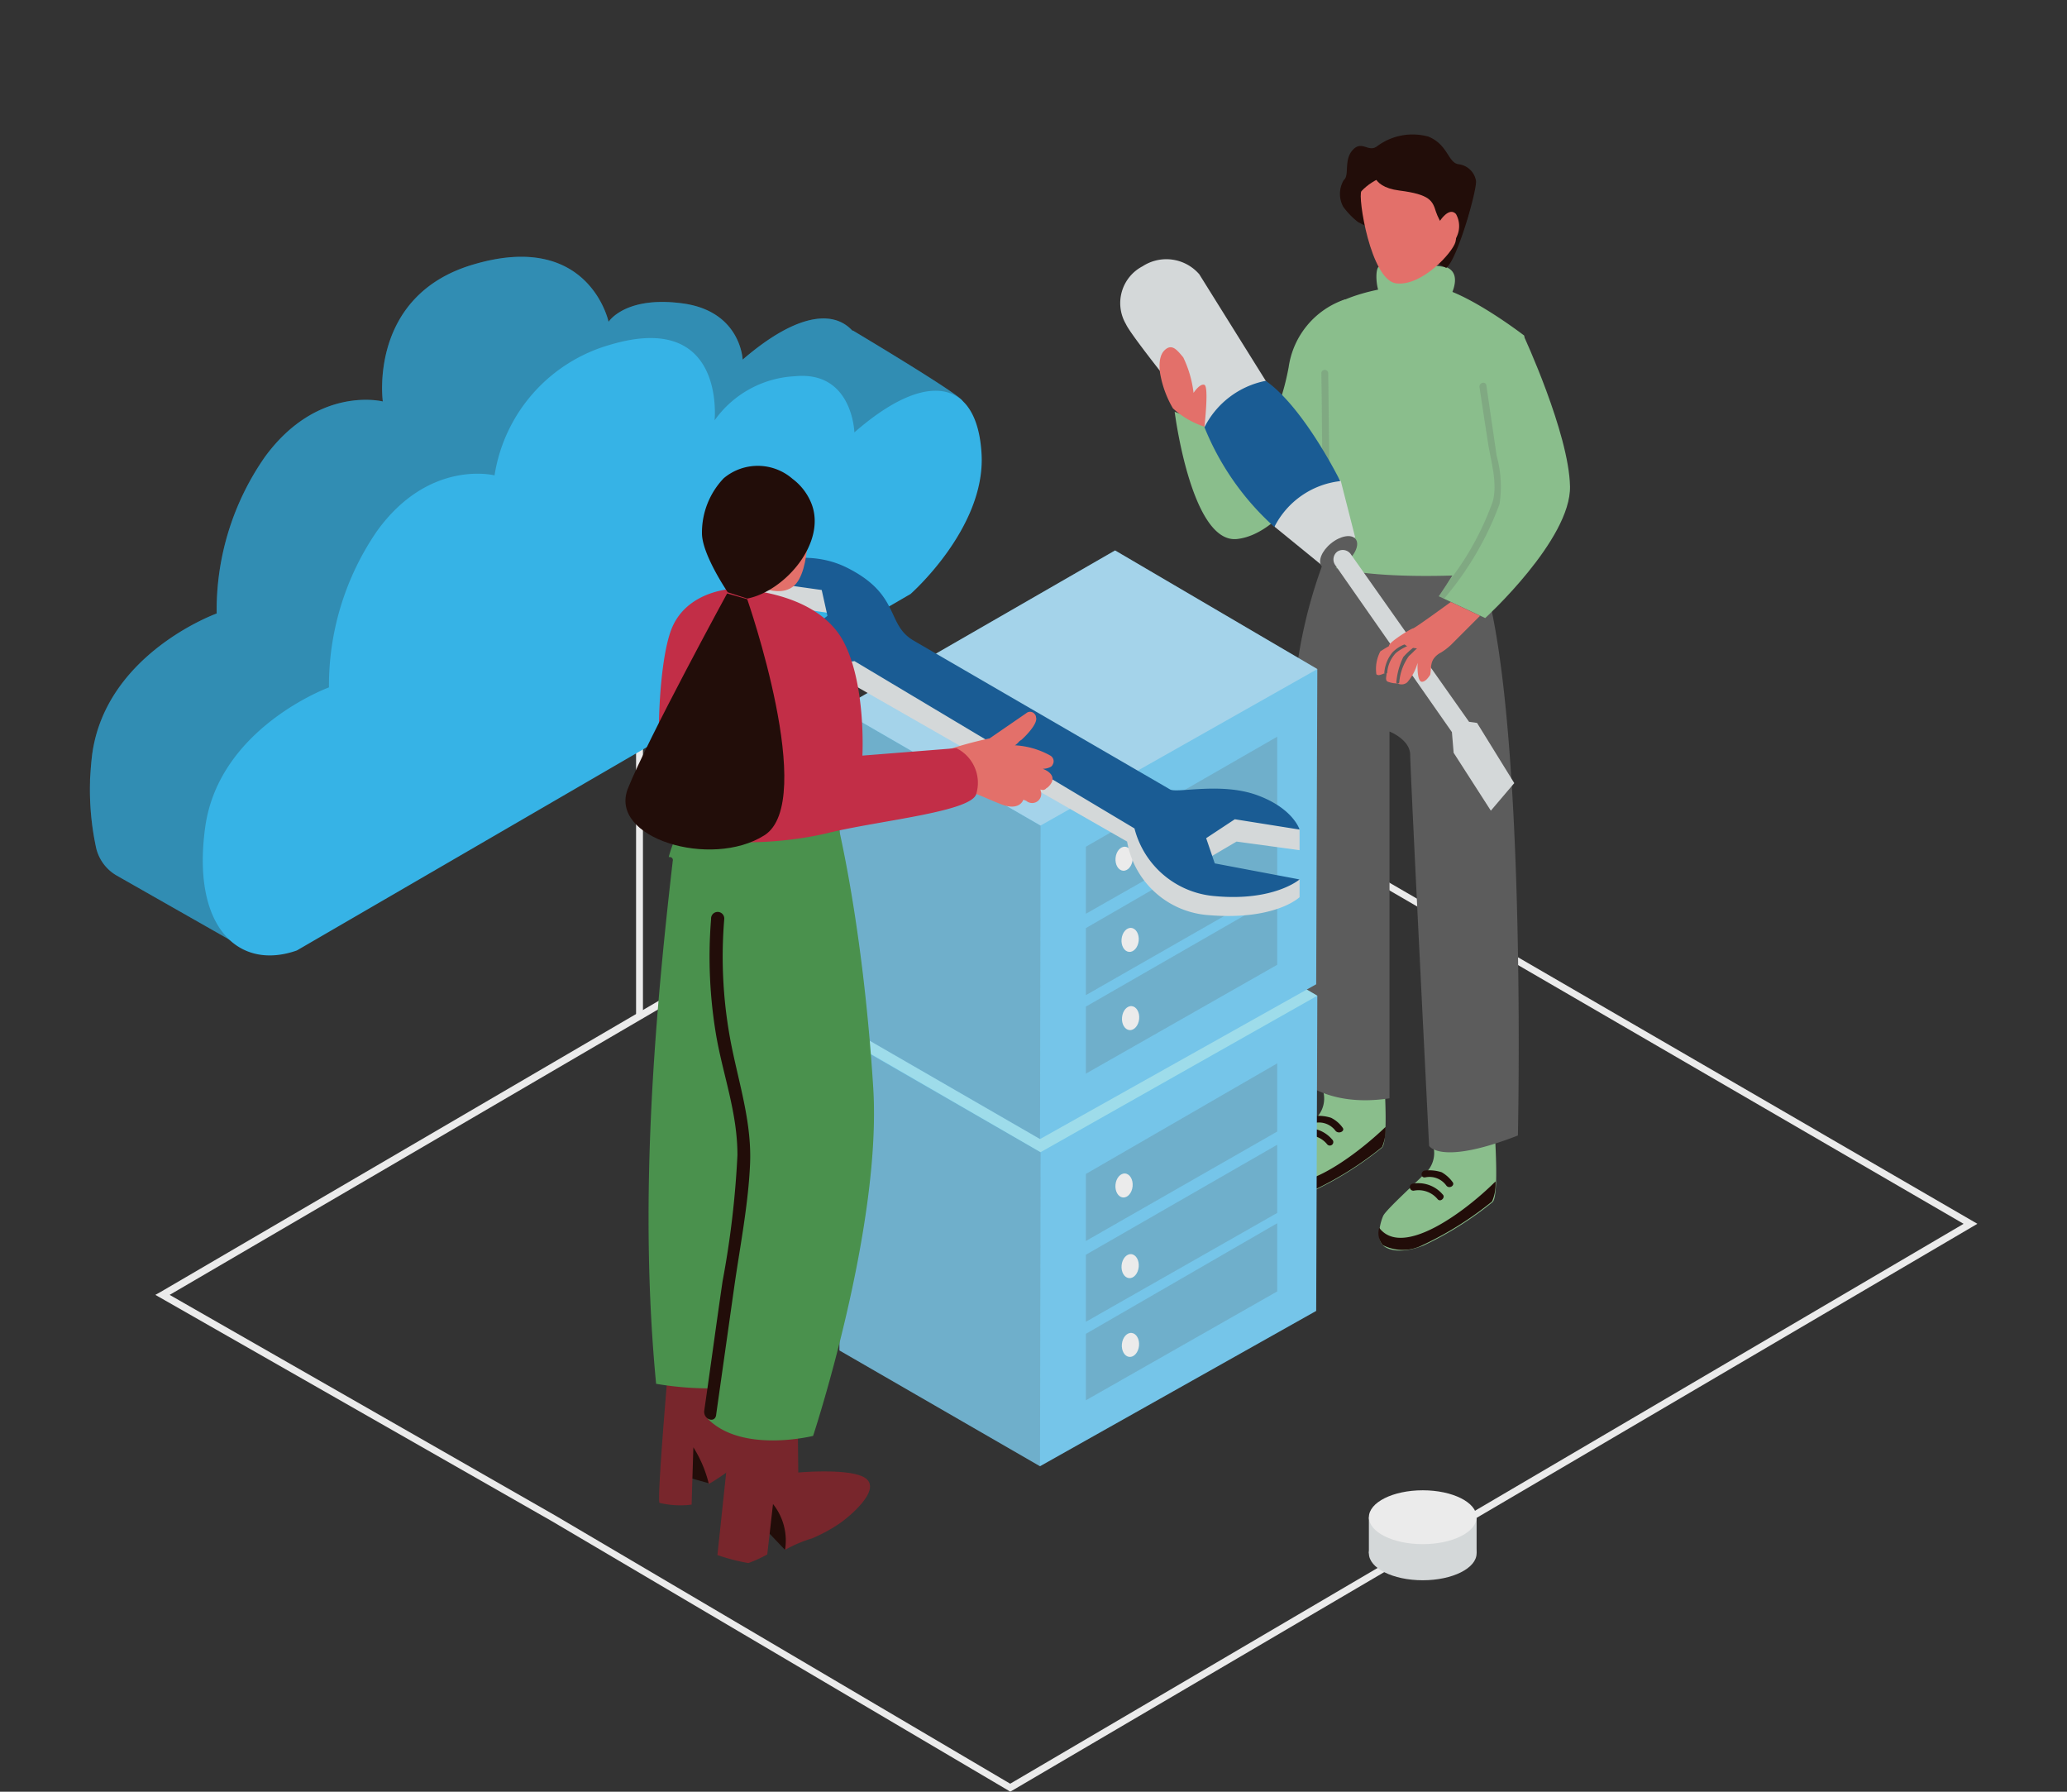 <svg xmlns="http://www.w3.org/2000/svg" xmlns:xlink="http://www.w3.org/1999/xlink" width="150" height="130" viewBox="0 0 150 130">
  <rect x="0" y="0" width="150" height="130" fill="#333333" stroke="none"/>
  <defs>
    <clipPath id="clip-path">
      <rect id="長方形_3359" data-name="長方形 3359" width="150" height="130" transform="translate(1855 3220)" fill="#fff" stroke="#707070" stroke-width="1"/>
    </clipPath>
  </defs>
  <g id="performance_right" transform="translate(-1855 -3220)" clip-path="url(#clip-path)">
    <g id="data-maintenance-1-4" transform="translate(1761.176 3147.999)" opacity="0.9">
      <g id="background_data-maintenance-1-4" transform="translate(111.917 156.887)">
        <path id="パス_27014" data-name="パス 27014" d="M205.621,272.729l-53.3,29.771L128.2,288.362,171.027,262.5l15.551,13.763Z" transform="translate(-128.2 -262.5)" fill="rgba(0,0,0,0)"/>
      </g>
      <g id="cloud_data-maintenance-1-4" transform="translate(100.328 90.632)">
        <path id="パス_27015" data-name="パス 27015" d="M173.837,262.63l-.125-.083L140.573,243,111.8,226.58l.374-.208L182.111,185.5l.125.083,61.787,35.841Zm-61-36.049,27.983,16.008,33.014,19.459,69.188-40.623-60.872-35.343Z" transform="translate(-107.03 -151.261)" fill="#fff"/>
        <ellipse id="楕円形_1208" data-name="楕円形 1208" cx="3.908" cy="1.954" rx="3.908" ry="1.954" transform="translate(92.835 92.118)" fill="#e6eaeb"/>
        <path id="パス_27016" data-name="パス 27016" d="M323.6,325.72V323.1h7.817v2.619" transform="translate(-230.765 -231.648)" fill="#e6eaeb"/>
        <ellipse id="楕円形_1209" data-name="楕円形 1209" cx="3.908" cy="1.954" rx="3.908" ry="1.954" transform="translate(92.835 89.498)" fill="#fff"/>
        <rect id="長方形_2735" data-name="長方形 2735" width="0.499" height="27.401" transform="translate(39.655 27.836)" fill="#fff"/>
        <g id="cloud-2_data-maintenance-1-4">
          <path id="パス_27017" data-name="パス 27017" d="M163.642,113.568c-.541-.665-7.942-5.073-7.942-5.073v.042c-1.5-1.663-4.324-1.081-7.983,2.079,0,0-.125-3.493-4.324-4.075s-5.405,1.331-5.405,1.331-1.414-6.653-9.813-4.158c-7.651,2.245-6.57,9.938-6.57,9.938s-4.74-1.206-8.565,4.033a19.425,19.425,0,0,0-3.493,11.351s-7.983,2.869-9.023,10.145c-.083.624-.125,1.247-.166,1.913v.166a20.007,20.007,0,0,0,.416,4.657,3.138,3.138,0,0,0,1.5,2.121l8.482,4.823a12.135,12.135,0,0,0-.873-6.2l41.912-24.282a18.6,18.6,0,0,0,4.574-6.57l3.243-.832C159.609,115.023,164.183,114.275,163.642,113.568Z" transform="translate(-100.328 -103.154)" fill="#200904" opacity="0.1"/>
          <path id="パス_27018" data-name="パス 27018" d="M163.642,113.568c-.541-.665-7.942-5.073-7.942-5.073v.042c-1.5-1.663-4.324-1.081-7.983,2.079,0,0-.125-3.493-4.324-4.075s-5.405,1.331-5.405,1.331-1.414-6.653-9.813-4.158c-7.651,2.245-6.57,9.938-6.57,9.938s-4.74-1.206-8.565,4.033a19.425,19.425,0,0,0-3.493,11.351s-7.983,2.869-9.023,10.145c-.083.624-.125,1.247-.166,1.913v.166a20.007,20.007,0,0,0,.416,4.657,3.138,3.138,0,0,0,1.5,2.121l8.482,4.823a12.135,12.135,0,0,0-.873-6.2l41.912-24.282a18.6,18.6,0,0,0,4.574-6.57l3.243-.832C159.609,115.023,164.183,114.275,163.642,113.568Z" transform="translate(-100.328 -103.154)" fill="#200904" opacity="0.1"/>
          <path id="パス_27019" data-name="パス 27019" d="M163.642,113.568c-.541-.665-7.942-5.073-7.942-5.073v.042c-1.5-1.663-4.324-1.081-7.983,2.079,0,0-.125-3.493-4.324-4.075s-5.405,1.331-5.405,1.331-1.414-6.653-9.813-4.158c-7.651,2.245-6.57,9.938-6.57,9.938s-4.74-1.206-8.565,4.033a19.425,19.425,0,0,0-3.493,11.351s-7.983,2.869-9.023,10.145c-.083.624-.125,1.247-.166,1.913v.166a20.007,20.007,0,0,0,.416,4.657,3.138,3.138,0,0,0,1.5,2.121l8.482,4.823a12.135,12.135,0,0,0-.873-6.2l41.912-24.282a18.6,18.6,0,0,0,4.574-6.57l3.243-.832C159.609,115.023,164.183,114.275,163.642,113.568Z" transform="translate(-100.328 -103.154)" fill="#36c1fa"/>
          <path id="パス_27020" data-name="パス 27020" d="M163.642,113.568c-.541-.665-7.942-5.073-7.942-5.073v.042c-1.5-1.663-4.324-1.081-7.983,2.079,0,0-.125-3.493-4.324-4.075s-5.405,1.331-5.405,1.331-1.414-6.653-9.813-4.158c-7.651,2.245-6.57,9.938-6.57,9.938s-4.74-1.206-8.565,4.033a19.425,19.425,0,0,0-3.493,11.351s-7.983,2.869-9.023,10.145c-.083.624-.125,1.247-.166,1.913v.166a20.007,20.007,0,0,0,.416,4.657,3.138,3.138,0,0,0,1.5,2.121l8.482,4.823a12.135,12.135,0,0,0-.873-6.2l41.912-24.282a18.6,18.6,0,0,0,4.574-6.57l3.243-.832C159.609,115.023,164.183,114.275,163.642,113.568Z" transform="translate(-100.328 -103.154)" fill="#200904" opacity="0.23"/>
          <path id="パス_27021" data-name="パス 27021" d="M126.907,161.771l44.532-25.862s5.447-4.782,5.156-10.145-3.908-6.237-9.231-1.58c0,0-.125-4.491-4.324-4.075a7.616,7.616,0,0,0-5.821,3.2s.832-7.983-7.567-5.488a11.734,11.734,0,0,0-8.4,9.48s-4.74-1.206-8.524,4.033a19.79,19.79,0,0,0-3.493,11.351s-7.983,2.911-8.981,10.145S122.666,163.268,126.907,161.771Z" transform="translate(-111.867 -111.441)" fill="#36c1fa"/>
        </g>
      </g>
      <g id="character_2_data-maintenance-1-4" transform="translate(175.126 81.72)">
        <path id="パス_27022" data-name="パス 27022" d="M289.7,118.75s1.206,9.6,4.532,9.231,5.946-5.447,5.946-5.447,2.328-10.727,2.578-10.811c1.039-.333-.707-1.123-.707-1.123a6.1,6.1,0,0,0-4.075,4.906c-.748,4.033-2.245,5.488-2.245,5.488" transform="translate(-285.758 -98.592)" fill="#93cd96"/>
        <path id="パス_27023" data-name="パス 27023" d="M310.071,244.141a2,2,0,0,1-.416,1.663c-.624.665-3.035,2.786-3.285,3.285s-.541,1.7,0,2.162,1.622.5,2.911,0a24.41,24.41,0,0,0,5.031-3.16c.582-.624,0-7.11,0-7.11s-3.368-.832-4.491,0Z" transform="translate(-295.319 -174.545)" fill="#93cd96"/>
        <path id="パス_27024" data-name="パス 27024" d="M306.147,258.368a1.363,1.363,0,0,0,.249,1.247,3.156,3.156,0,0,0,2.911,0,24.413,24.413,0,0,0,5.031-3.16,3.209,3.209,0,0,0,.249-1.455C312.425,257.079,307.81,260.572,306.147,258.368Z" transform="translate(-295.345 -182.951)" fill="#200904"/>
        <path id="パス_27025" data-name="パス 27025" d="M315.787,253.91a2.291,2.291,0,0,0-.832-.707,2.918,2.918,0,0,0-1.206-.125c-.333.042-.333.541,0,.5a1.5,1.5,0,0,1,1.538.582C315.537,254.409,315.995,254.159,315.787,253.91Z" transform="translate(-299.662 -181.819)" fill="#200904"/>
        <path id="パス_27026" data-name="パス 27026" d="M313.829,256.03a2.328,2.328,0,0,0-2.2-.79.257.257,0,0,0,.125.5,1.794,1.794,0,0,1,1.7.624A.252.252,0,1,0,313.829,256.03Z" transform="translate(-298.453 -183.067)" fill="#200904"/>
        <path id="パス_27027" data-name="パス 27027" d="M329.347,253.641a2,2,0,0,1-.416,1.663c-.624.665-3.035,2.827-3.243,3.285s-.541,1.7,0,2.162,1.622.5,2.911,0a24.411,24.411,0,0,0,5.031-3.16c.582-.624,0-7.11,0-7.11s-3.368-.832-4.491,0Z" transform="translate(-306.611 -180.095)" fill="#93cd96"/>
        <path id="パス_27028" data-name="パス 27028" d="M325.347,267.868a1.363,1.363,0,0,0,.249,1.247,3.156,3.156,0,0,0,2.911,0,24.412,24.412,0,0,0,5.031-3.16,3.208,3.208,0,0,0,.249-1.455C331.667,266.621,327.052,270.113,325.347,267.868Z" transform="translate(-306.561 -188.501)" fill="#200904"/>
        <path id="パス_27029" data-name="パス 27029" d="M335.045,263.41a2.552,2.552,0,0,0-.79-.707,2.918,2.918,0,0,0-1.206-.125c-.333.042-.333.54,0,.5a1.5,1.5,0,0,1,1.538.582C334.8,263.95,335.253,263.659,335.045,263.41Z" transform="translate(-310.938 -187.369)" fill="#200904"/>
        <path id="パス_27030" data-name="パス 27030" d="M333.129,265.63a2.328,2.328,0,0,0-2.2-.79.257.257,0,1,0,.125.5,1.794,1.794,0,0,1,1.7.624C332.962,266.212,333.337,265.838,333.129,265.63Z" transform="translate(-309.728 -188.675)" fill="#200904"/>
        <path id="パス_27031" data-name="パス 27031" d="M313.193,152.4a35.305,35.305,0,0,0-2.911,13.056c-.125,7.11.707,26.278.707,26.278s2,1.913,6.32,1.247V166.371s1.5.582,1.5,1.7,1.372,28.357,1.372,28.357.79,1.455,6.445-.748c0,0,.79-35.634-3.41-42.619" transform="translate(-297.775 -123.012)" fill="#606060"/>
        <path id="パス_27032" data-name="パス 27032" d="M314.622,128.413c2.7.956,8.066.873,10.935.707a13.256,13.256,0,0,0,2.121-3.784c2.412-5.031,1.414-13.555,1.414-13.555s-3.617-2.786-6.029-3.451-7.692.5-8.565,1.954-1.206,7.983,0,17.3A5.745,5.745,0,0,0,314.622,128.413Z" transform="translate(-299.787 -97.154)" fill="#93cd96"/>
        <path id="パス_27033" data-name="パス 27033" d="M325.74,107.056c-.832.166-1-2.162-.665-2.412a15.238,15.238,0,0,1,4.948.042c1.331.582,0,2.578,0,2.578" transform="translate(-306.33 -95.006)" fill="#93cd96"/>
        <path id="パス_27034" data-name="パス 27034" d="M327.135,83.915c-.748-.125-.748-1.414-2.162-2a4.309,4.309,0,0,0-3.742.707c-.624.457-1.081-.457-1.746.249s-.249,1.788-.624,2.162l-.042.042a1.959,1.959,0,0,0-.042,1.913,5.514,5.514,0,0,0,1.081,1.123l6.4,3.326c.79-.541,2.245-5.655,2.162-6.32A1.453,1.453,0,0,0,327.135,83.915Z" transform="translate(-302.611 -81.72)" fill="#200904"/>
        <path id="パス_27035" data-name="パス 27035" d="M322.228,89.454c-.291.333.665,6.486,2.536,6.694s4.075-2.245,4.283-2.994.083-4.7-.665-5.073S323.974,87.583,322.228,89.454Z" transform="translate(-304.731 -85.304)" fill="#f67770"/>
        <path id="パス_27036" data-name="パス 27036" d="M324.367,85.363s-.374,1.414,1.871,1.7,2.412.748,2.661,1.538c.5,1.455,2.079,3.2,2.62-1.247.042-.208-1.58-3.243-3.326-3.493S324.367,85.363,324.367,85.363Z" transform="translate(-305.997 -82.959)" fill="#200904"/>
        <path id="パス_27037" data-name="パス 27037" d="M335.8,96.1s.707-1.206,1.247-.624a1.786,1.786,0,0,1-.582,2.37" transform="translate(-312.69 -89.664)" fill="#f67770"/>
        <path id="パス_27038" data-name="パス 27038" d="M341.954,116.785s3.285,7.069,3.368,10.935-6.154,9.563-6.154,9.563L335.8,135.7s3.41-5.031,3.41-6.029-1.913-7.775-1.331-9.646S339.251,116.286,341.954,116.785Z" transform="translate(-312.69 -102.157)" fill="#93cd96"/>
        <path id="パス_27039" data-name="パス 27039" d="M340.031,130.439l-.748-5.114c-.042-.333-.541-.208-.5.125.208,1.372.416,2.744.624,4.075s.707,2.911.333,4.241a20.935,20.935,0,0,1-3.825,6.57c-.208.249.166.624.374.374a22.642,22.642,0,0,0,3.95-6.777A8.286,8.286,0,0,0,340.031,130.439Z" transform="translate(-312.721 -107.08)" fill="#606060" opacity="0.21"/>
        <path id="パス_27040" data-name="パス 27040" d="M315.8,123.1a.244.244,0,0,0-.291-.208.223.223,0,0,0-.208.208c.042,2.37.042,4.74.083,7.152a.249.249,0,1,0,.5,0Z" transform="translate(-300.714 -105.766)" fill="#606060" opacity="0.21"/>
        <path id="パス_27041" data-name="パス 27041" d="M290.773,112.329,285.95,104.6a3.159,3.159,0,0,0-4.116-.582,3.012,3.012,0,0,0-1.206,4.2c.416.956,5.738,7.484,5.738,7.484l5.073,7.235,3.368,2.744,2.453-2-1.039-4.075Z" transform="translate(-280.22 -94.417)" fill="#e6eaeb"/>
        <path id="パス_27042" data-name="パス 27042" d="M304.754,132.076s-2.62-5.322-5.405-7.276a6.352,6.352,0,0,0-4.449,3.368,19.528,19.528,0,0,0,5.073,7.235A6.134,6.134,0,0,1,304.754,132.076Z" transform="translate(-288.796 -106.888)" fill="#17619e"/>
        <ellipse id="楕円形_1210" data-name="楕円形 1210" cx="1.58" cy="0.873" rx="1.58" ry="0.873" transform="matrix(0.777, -0.629, 0.629, 0.777, 14.065, 30.697)" fill="#606060"/>
        <path id="パス_27043" data-name="パス 27043" d="M317.7,154.438h0a.716.716,0,0,0-.166.956h0l8.482,12.141.125,1.5,2.7,4.2,1.7-2-2.7-4.366-.582-.083L318.66,154.6A.716.716,0,0,0,317.7,154.438Z" transform="translate(-301.954 -124.135)" fill="#e6eaeb"/>
        <path id="パス_27044" data-name="パス 27044" d="M287.119,120.919s-.25-1.206.291-1.746.915-.042,1.372.5a8.111,8.111,0,0,1,.748,2.578s.457-.707.79-.582,0,3.035,0,3.035a6.254,6.254,0,0,1-2.287-1.331A7.567,7.567,0,0,1,287.119,120.919Z" transform="translate(-284.217 -103.464)" fill="#f67770"/>
        <path id="パス_27045" data-name="パス 27045" d="M328.732,168.681c.083-.374,0-.79.25-1.164a1.447,1.447,0,0,1,.541-.457,4.541,4.541,0,0,0,.707-.541l2.121-2.121-2.121-1c-.125.083-2.62,1.913-2.744,1.913s-1.829,1.039-1.746,1.289,1.206-.624,1.206-.624a15.6,15.6,0,0,0-1.83,1,2.738,2.738,0,0,0-.291,1.663c.166.166.457-.042.665-.083s-.125.5.166.624a1.942,1.942,0,0,0,.707.125.63.63,0,0,0,.707-.083,3.57,3.57,0,0,0,.748-1.414s-.083,1.5.374,1.372C328.4,169.138,328.566,168.93,328.732,168.681Z" transform="translate(-306.246 -129.438)" fill="#f67770"/>
        <path id="パス_27046" data-name="パス 27046" d="M327.749,170.8a2.477,2.477,0,0,0-.873.582,2.646,2.646,0,0,0-.582,1.414c-.042.166.208.166.208.042a2.31,2.31,0,0,1,.624-1.414,3.4,3.4,0,0,1,.832-.5C327.915,170.925,327.832,170.842,327.749,170.8Z" transform="translate(-307.134 -133.761)" fill="#606060"/>
        <path id="パス_27047" data-name="パス 27047" d="M329.6,171.4a5.352,5.352,0,0,0-.707.665,5.2,5.2,0,0,0-.5,1.788c-.042.166.208.166.208.042a3.817,3.817,0,0,1,.707-1.913c.208-.166.374-.374.582-.541Z" transform="translate(-308.36 -134.112)" fill="#606060"/>
      </g>
      <g id="storage_data-maintenance-1-4" transform="translate(154.744 111.94)">
        <path id="パス_27048" data-name="パス 27048" d="M265.877,232.1l-.083,22.869-20.041,11.268-14.553-8.4V235.052" transform="translate(-231.2 -199.793)" fill="#7cd5fd"/>
        <path id="パス_27049" data-name="パス 27049" d="M245.753,270.385l.042-22.786L231.2,239.2v22.786Z" transform="translate(-231.2 -203.941)" fill="#606060" opacity="0.21"/>
        <path id="パス_27050" data-name="パス 27050" d="M288.087,243.9v4.948L274.2,256.79v-4.865Z" transform="translate(-256.321 -206.686)" fill="#606060" opacity="0.21"/>
        <path id="パス_27051" data-name="パス 27051" d="M288.087,258.1v4.948l-13.887,7.9v-4.865Z" transform="translate(-256.321 -214.982)" fill="#606060" opacity="0.21"/>
        <ellipse id="楕円形_1211" data-name="楕円形 1211" cx="0.873" cy="0.624" rx="0.873" ry="0.624" transform="translate(19.947 46.885) rotate(-84.55)" fill="#fff"/>
        <ellipse id="楕円形_1212" data-name="楕円形 1212" cx="0.873" cy="0.624" rx="0.873" ry="0.624" transform="translate(20.39 52.736) rotate(-84.55)" fill="#fff"/>
        <path id="パス_27052" data-name="パス 27052" d="M288.087,271.8v4.948l-13.887,7.9v-4.823Z" transform="translate(-256.321 -222.986)" fill="#606060" opacity="0.21"/>
        <ellipse id="楕円形_1213" data-name="楕円形 1213" cx="0.873" cy="0.624" rx="0.873" ry="0.624" transform="translate(20.412 58.452) rotate(-84.55)" fill="#fff"/>
        <path id="パス_27053" data-name="パス 27053" d="M245.794,231.358l20.083-11.351L251.2,211.4l-20,11.518Z" transform="translate(-231.2 -187.7)" fill="#68e1fd"/>
        <path id="パス_27054" data-name="パス 27054" d="M245.794,231.358l20.083-11.351L251.2,211.4l-20,11.518Z" transform="translate(-231.2 -187.7)" fill="#fff" opacity="0.44"/>
        <path id="パス_27055" data-name="パス 27055" d="M265.877,175.1l-.083,22.869L245.753,209.2,231.2,200.8V178.011" transform="translate(-231.2 -166.493)" fill="#7cd5fd"/>
        <path id="パス_27056" data-name="パス 27056" d="M245.753,213.285l.042-22.744L231.2,182.1v22.786Z" transform="translate(-231.2 -170.582)" fill="#606060" opacity="0.21"/>
        <path id="パス_27057" data-name="パス 27057" d="M288.087,186.9v4.948l-13.887,7.9v-4.865Z" transform="translate(-256.321 -173.387)" fill="#606060" opacity="0.21"/>
        <path id="パス_27058" data-name="パス 27058" d="M288.087,201v4.948L274.2,213.89v-4.865Z" transform="translate(-256.321 -181.624)" fill="#606060" opacity="0.21"/>
        <ellipse id="楕円形_1214" data-name="楕円形 1214" cx="0.873" cy="0.624" rx="0.873" ry="0.624" transform="translate(19.952 23.177) rotate(-84.55)" fill="#fff"/>
        <ellipse id="楕円形_1215" data-name="楕円形 1215" cx="0.873" cy="0.624" rx="0.873" ry="0.624" transform="translate(20.388 29.066) rotate(-84.55)" fill="#fff"/>
        <path id="パス_27059" data-name="パス 27059" d="M288.087,214.8v4.948l-13.887,7.9v-4.865Z" transform="translate(-256.321 -189.686)" fill="#606060" opacity="0.21"/>
        <ellipse id="楕円形_1216" data-name="楕円形 1216" cx="0.873" cy="0.624" rx="0.873" ry="0.624" transform="translate(20.422 34.741) rotate(-84.55)" fill="#fff"/>
        <path id="パス_27060" data-name="パス 27060" d="M245.794,174.358l20.083-11.351L251.2,154.4l-20,11.518Z" transform="translate(-231.2 -154.4)" fill="#7cd5fd"/>
        <path id="パス_27061" data-name="パス 27061" d="M245.794,174.358l20.083-11.351L251.2,154.4l-20,11.518Z" transform="translate(-231.2 -154.4)" fill="#f0f9ff" opacity="0.44"/>
      </g>
      <g id="character_1_data-maintenance-1-4" transform="translate(139.216 105.799)">
        <path id="パス_27062" data-name="パス 27062" d="M212.5,159.1v1.538l7.526,1.123-.707-2.328Z" transform="translate(-204.747 -151.004)" fill="#e6eaeb"/>
        <path id="パス_27063" data-name="パス 27063" d="M212.5,167.7v2.245s1.746,2.079,8.607,1.871l20.041,11.476a6.458,6.458,0,0,0,5.738,5.322c4.99.457,6.777-1.289,6.777-1.289v-1.289l-7.36-.457.457-.915,2.328-1.372,4.574.624v-1.538l-5.9-1.455-4.116.416-22.079-12.1-3.368.457" transform="translate(-204.747 -156.029)" fill="#e6eaeb"/>
        <path id="パス_27064" data-name="パス 27064" d="M212.5,160.676l5.156.582,1.746-1.372-.416-1.871L212.5,157.1s4.407-2.661,8.316-.707,2.827,4.116,4.823,5.281,18.129,10.52,18.628,10.811,3.7-.541,6.32.416,3.077,2.495,3.077,2.495l-4.7-.748-2.079,1.372.624,1.83,6.154,1.164s-1.871,1.622-6.2,1.206a6.561,6.561,0,0,1-5.78-4.906L221.356,163.17C221.356,163.212,214.288,164.044,212.5,160.676Z" transform="translate(-204.747 -149.004)" fill="#17619e"/>
        <path id="パス_27065" data-name="パス 27065" d="M205.345,312.526,203.1,311.9l.333-2.7C203.474,309.2,205.886,309.616,205.345,312.526Z" transform="translate(-199.256 -238.694)" fill="#200904"/>
        <path id="パス_27066" data-name="パス 27066" d="M200.333,296.839s-.79,9.147-.582,9.272a6.5,6.5,0,0,0,2.328.125c0-.166.125-4.158.125-4.158a8.878,8.878,0,0,1,1.123,2.661s2.536-1.455,3.035-2.62-1.081-6.071-1.7-6.32" transform="translate(-197.279 -230.865)" fill="#7f252b"/>
        <path id="パス_27067" data-name="パス 27067" d="M218.136,322.14l-2.536-2.661,1.663-2.079C217.3,317.4,218.8,320.768,218.136,322.14Z" transform="translate(-206.558 -243.484)" fill="#200904"/>
        <path id="パス_27068" data-name="パス 27068" d="M211.064,303.3,209.9,314.277a14.37,14.37,0,0,0,2.245.582,10.012,10.012,0,0,0,1.372-.624l.416-3.659a4.24,4.24,0,0,1,.873,3.326,9.517,9.517,0,0,1,1.954-.832,11.54,11.54,0,0,0,2-1.081c.665-.457,3.16-2.495,1.829-3.326-1.123-.707-4.823-.374-4.823-.374l-.042-4.532" transform="translate(-203.229 -235.247)" fill="#7f252b"/>
        <path id="パス_27069" data-name="パス 27069" d="M199.636,202.641a.222.222,0,0,0-.208-.291h-.083a8.4,8.4,0,0,1,1.247-2.7l10.644-1.247s2.121,7.609,2.952,20.707c.624,10.145-4.366,25.239-4.366,25.239s-5.156,1.289-7.651-1.247l.083-2.2a23.36,23.36,0,0,1-3.825-.333C197.224,228,198.181,215.2,199.636,202.641Z" transform="translate(-196.208 -173.964)" fill="#4c9b50"/>
        <path id="パス_27070" data-name="パス 27070" d="M207.592,253.674c.457-3.16.873-6.279,1.331-9.4A66.988,66.988,0,0,0,210,235.13c0-3.077-1.039-5.78-1.538-8.649a34.072,34.072,0,0,1-.374-8.482.479.479,0,1,1,.956,0,33.015,33.015,0,0,0,.582,9.48c.582,2.786,1.414,5.447,1.289,8.316s-.707,5.863-1.123,8.732l-1.331,9.4C208.424,254.63,207.509,254.339,207.592,253.674Z" transform="translate(-201.877 -185.122)" fill="#200904"/>
        <path id="パス_27071" data-name="パス 27071" d="M243.534,186.148a14.034,14.034,0,0,1,1.414-.416l.042-.042a27.555,27.555,0,0,1,4.116-1.206l2.661-1.83h0a.421.421,0,0,1,.624.083.318.318,0,0,1,.083.208c.166.457-.79,1.414-1.081,1.663s.249-.208-.125.083c-.042.042-.291.333-.374.291a5.932,5.932,0,0,1,2.619.748.472.472,0,0,1,.166.665.325.325,0,0,1-.166.166,1.151,1.151,0,0,1-.541.125l.083.042c.582.249.873.707.333,1.247a.573.573,0,0,1-.166.125.322.322,0,0,1-.416.083v.083a.659.659,0,0,1-1.039.748l-.208-.083c-.249.582-.915.582-1.5.374-.665-.249-1.289-.541-1.913-.79l-1.913.748c-.5.208-1.414.79-2,.582s-.333-1.123.249-.915c-.125-.042.125-.083.208-.083.166-.083.333-.125.541-.208a3.835,3.835,0,0,1-1.5.291.448.448,0,0,1-.457-.5.472.472,0,0,1,.125-.333c.291-.249.582-.5.873-.707a.459.459,0,0,1,0-.333H244.2a.448.448,0,0,1-.333-.083l-.083.042C243.2,187.271,242.952,186.356,243.534,186.148Z" transform="translate(-222.684 -164.706)" fill="#f67770"/>
        <path id="パス_27072" data-name="パス 27072" d="M205.044,161.1s5.9,0,7.983,3.742c1.7,3.118,1.414,8.357,1.414,8.357l6.819-.541a2.807,2.807,0,0,1,1.455,3.285c-.249,1.331-7.027,1.954-10.769,2.869s-10.478,1.206-11.559-1.081-.915-11.31.291-13.929S205.044,161.1,205.044,161.1Z" transform="translate(-197.25 -152.173)" fill="#d12d49"/>
        <path id="パス_27073" data-name="パス 27073" d="M219.04,147.4s.291,4.491-1.081,5.53-3.659-.665-3.659-.665" transform="translate(-205.799 -144.169)" fill="#f67770"/>
        <path id="パス_27074" data-name="パス 27074" d="M213.77,140.574a4.15,4.15,0,0,1,1.372,1.788c1.123,2.827-1.913,6.362-4.657,6.9l-1.414-.457s-1.871-2.744-1.871-4.283a5.7,5.7,0,0,1,1.58-3.992A3.842,3.842,0,0,1,213.77,140.574Z" transform="translate(-201.651 -139.63)" fill="#200904"/>
        <path id="パス_27075" data-name="パス 27075" d="M202.688,162.316s5.114,14.678,1.247,17.131-11.351.208-9.9-3.409,7.193-14.137,7.193-14.137" transform="translate(-193.855 -152.64)" fill="#200904"/>
      </g>
    </g>
  </g>
</svg>
